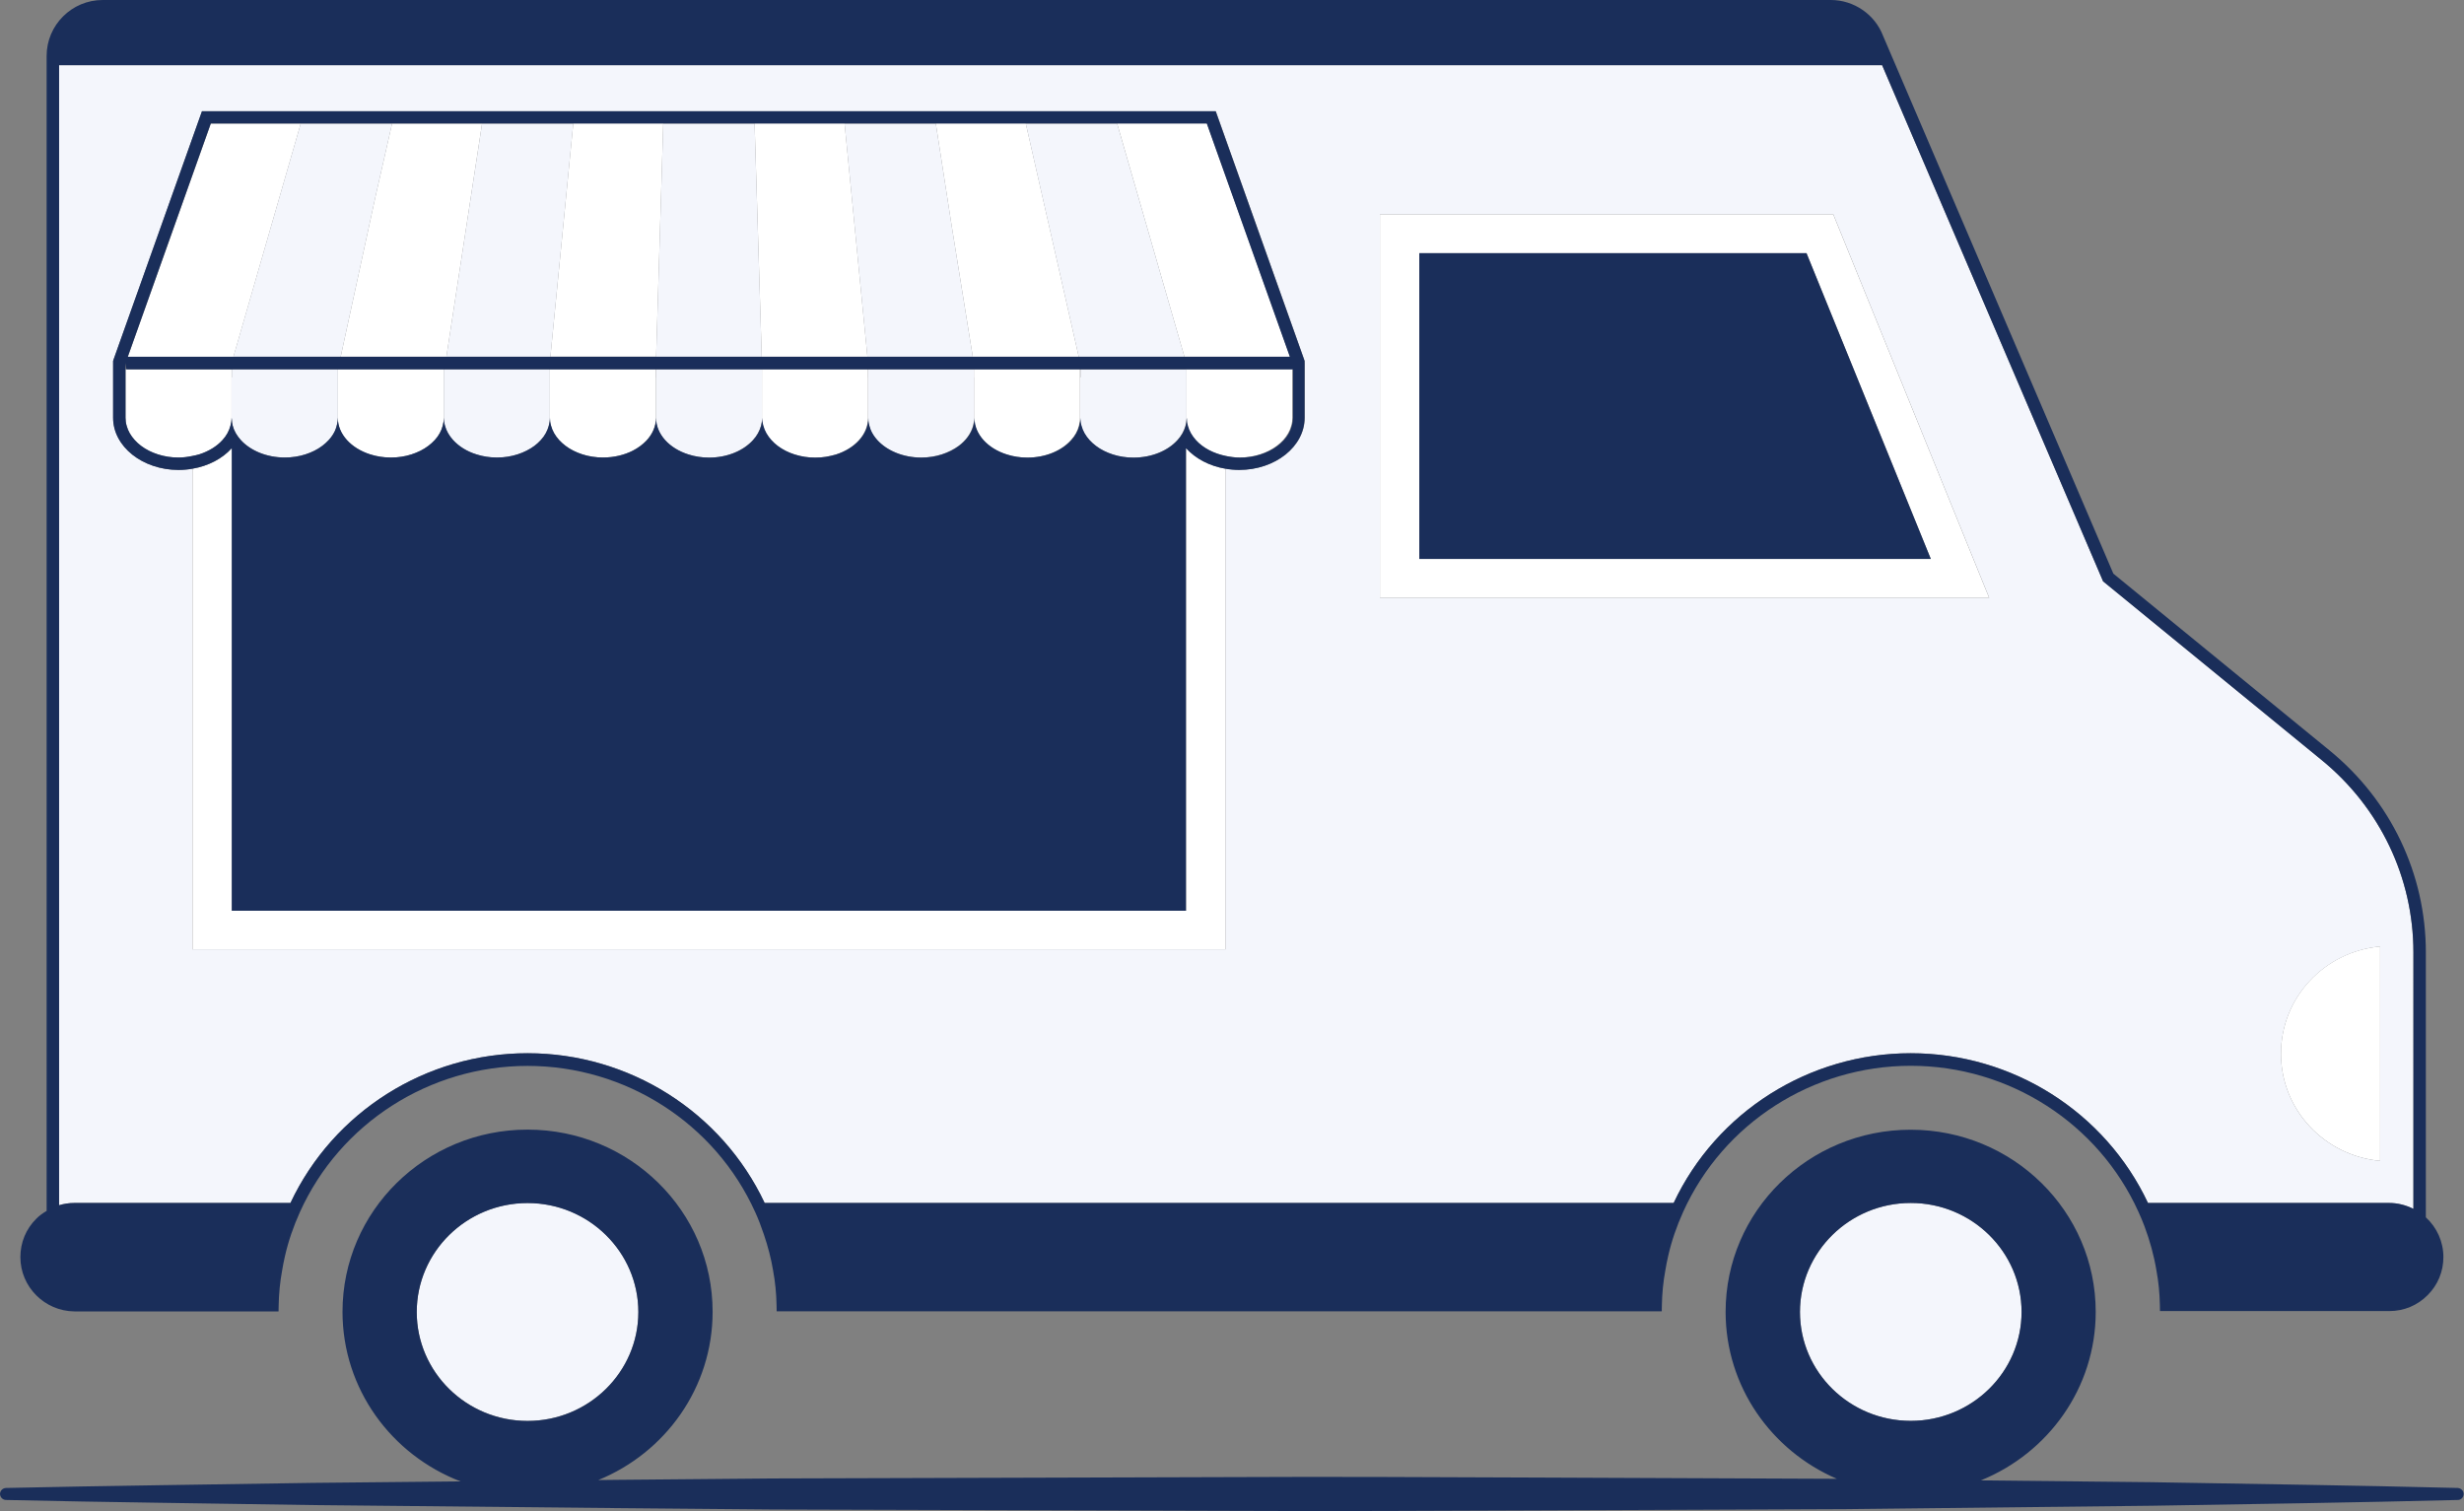 <?xml version="1.0" encoding="UTF-8" standalone="no"?><svg xmlns="http://www.w3.org/2000/svg" xmlns:xlink="http://www.w3.org/1999/xlink" fill="#000000" height="133.5" id="Layer_1" preserveAspectRatio="xMidYMid meet" version="1.1" viewBox="-0.0 0.0 217.7 133.5" width="217.7" x="0" xml:space="preserve" y="0" zoomAndPan="magnify"><rect x="-0.0" y="0.0" width="217.7" height="133.5" fill="#808080" stroke="none"/><g><g id="change1_1"><path d="M114.18,32.07L114.18,32.07l0,4.83c0,0.24-0.03,0.48-0.1,0.71c-0.12,0.46-0.37,0.88-0.7,1.26 c-0.34,0.37-0.77,0.7-1.27,0.95c-0.5,0.25-1.07,0.44-1.68,0.53c-0.3,0.05-0.62,0.07-0.94,0.07c-0.43,0-0.83-0.06-1.22-0.14 c-1.1-0.22-2.04-0.72-2.66-1.41c-0.34-0.37-0.58-0.8-0.71-1.26c-0.06-0.23-0.1-0.47-0.1-0.71v-3.56v-0.72h9.37V32.07z M86.06,33.34 v2.96v0.61c0,1.46,1.18,2.71,2.86,3.24c0.56,0.18,1.18,0.28,1.82,0.28c1.62,0,3.04-0.61,3.88-1.55c0.34-0.37,0.58-0.8,0.7-1.26 c0.06-0.23,0.1-0.47,0.1-0.71V36.3v-2.96v-0.72h-9.37V33.34z M67.32,33.34v2.96v0.61c0,0.24,0.03,0.48,0.1,0.71 c0.12,0.46,0.37,0.88,0.71,1.26c0.67,0.75,1.72,1.29,2.94,1.48c0.31,0.05,0.62,0.07,0.94,0.07c0.32,0,0.64-0.02,0.94-0.07 s0.6-0.12,0.88-0.2c1.68-0.53,2.86-1.78,2.86-3.24V36.3v-2.96v-0.72h-9.37V33.34z M49.38,38.87c0.34,0.37,0.77,0.7,1.27,0.95 c0.5,0.25,1.07,0.44,1.68,0.53c0.31,0.05,0.62,0.07,0.94,0.07c0.97,0,1.87-0.22,2.62-0.6c0.47-0.24,0.87-0.54,1.2-0.88 c0.54-0.57,0.86-1.28,0.86-2.03c0,0,0,0,0,0c0,0,0,0,0,0V36.3v-2.96v-0.72h-9.37v0.72v2.96v0.61c0,0.24,0.03,0.48,0.1,0.71 C48.8,38.07,49.04,38.5,49.38,38.87z M32.7,40.15c0.56,0.18,1.18,0.28,1.82,0.28c0.32,0,0.64-0.02,0.94-0.07 c0.61-0.09,1.18-0.28,1.68-0.53c0.5-0.25,0.93-0.58,1.27-0.95c0.34-0.37,0.58-0.8,0.7-1.26c0.06-0.23,0.1-0.47,0.1-0.71V36.3v-2.96 v-0.72h-9.37v0.72v2.96v0.61C29.83,38.36,31.02,39.61,32.7,40.15z M17.6,40.15c0.84-0.27,1.56-0.71,2.06-1.27 c0.34-0.37,0.58-0.8,0.7-1.26c0.06-0.23,0.1-0.47,0.1-0.71v-3.56v-0.72h-9.37v-0.55h0v4.83c0,0.24,0.03,0.48,0.1,0.71 c0.12,0.46,0.37,0.88,0.71,1.26c0.67,0.75,1.72,1.29,2.94,1.48c0.31,0.05,0.62,0.07,0.94,0.07c0.21,0,0.42-0.01,0.62-0.04 c0.2-0.02,0.4-0.06,0.6-0.1C17.2,40.24,17.41,40.21,17.6,40.15z M114.18,32.07L114.18,32.07L114.18,32.07L114.18,32.07z M11.09,32.07L11.09,32.07L11.09,32.07L11.09,32.07z M39.44,31.52l2.21-14.45l0.94-6.15h-7.95l-1.47,6.47L30.1,31.52h9.19H39.44z M113.98,31.52l-7.34-20.61h-4.72H98.7h0l5.95,20.61H113.98z M85.95,31.52h9.3h0.06l-2.24-9.88l-2.44-10.73h-7.95l1.4,9.02 L85.95,31.52z M76.64,31.52l-2.02-20.61h-4.65h-3.3l0.63,20.61H76.64z M57.97,31.52l0.63-20.61h-7.95h0l-0.57,5.81l-1.45,14.79 h0.15H57.97z M26.57,10.92h-3.05h-4.89l-7.34,20.61h9.33L26.57,10.92z M161.97,18.94l13.77,33.87h-53.82V18.94H161.97z M170.59,49.38l-10.98-27.01H125.4v27.01H170.59z M201.53,93.09c0,4.96,3.85,9.02,8.76,9.47V83.62 C205.37,84.06,201.53,88.13,201.53,93.09z M104.79,39.63v40.83h-84.3V39.63c-0.01-0.01-0.01-0.01-0.02-0.02 c-0.82,0.91-2.05,1.56-3.46,1.8v42.47h91.27V41.41c-1.42-0.24-2.64-0.9-3.46-1.8C104.8,39.61,104.79,39.62,104.79,39.63z" fill="#ffffff"/></g><g><g fill="#f4f6fc" id="change2_1"><path d="M57.95,33.34v2.96v0.61c0,1.46,1.18,2.71,2.86,3.24c0.56,0.18,1.18,0.28,1.82,0.28 c1.62,0,3.04-0.61,3.89-1.55c0.34-0.37,0.58-0.8,0.71-1.26c0.06-0.23,0.1-0.47,0.1-0.71V36.3v-2.96v-0.72h-9.37V33.34z" fill="inherit"/><path d="M76.69,33.34v2.96v0.61c0,0,0,0,0,0c0,0,0,0,0,0c0,0.31,0.06,0.61,0.16,0.89c0.02,0.05,0.03,0.1,0.05,0.15 c0.07,0.17,0.15,0.33,0.25,0.48c0.1,0.15,0.21,0.3,0.34,0.44c0.84,0.93,2.27,1.55,3.89,1.55c0.65,0,1.26-0.1,1.82-0.28 s1.07-0.44,1.49-0.75c0.64-0.48,1.09-1.09,1.28-1.78c0.06-0.23,0.1-0.47,0.1-0.71c0,0,0,0,0,0c0,0,0,0,0,0V36.3v-2.96v-0.72 h-9.37V33.34z" fill="inherit"/><path d="M114.08,37.62c-0.12,0.46-0.37,0.88-0.7,1.26C113.71,38.5,113.96,38.07,114.08,37.62z" fill="inherit"/><path d="M11.89,38.87c-0.34-0.37-0.58-0.8-0.71-1.26C11.31,38.07,11.56,38.5,11.89,38.87z" fill="inherit"/><path d="M95.43,33.34v2.96v0.61c0,0.24,0.03,0.48,0.1,0.71c0.12,0.46,0.37,0.88,0.71,1.26 c0.34,0.37,0.77,0.7,1.27,0.95c0.5,0.25,1.07,0.44,1.68,0.53c0.3,0.05,0.62,0.07,0.94,0.07c1.62,0,3.04-0.61,3.89-1.55 c0.34-0.37,0.58-0.8,0.71-1.26c0.05-0.18,0.07-0.37,0.08-0.57c0-0.05,0.02-0.09,0.02-0.14v-3.56v-0.72h-9.37V33.34z" fill="inherit"/><path d="M20.46,33.34v3.56c0,0.05,0.02,0.09,0.02,0.14c0.01,0.19,0.03,0.39,0.08,0.57c0.12,0.46,0.37,0.88,0.71,1.26 c0.84,0.93,2.27,1.55,3.89,1.55c0.32,0,0.64-0.02,0.94-0.07c0.61-0.09,1.18-0.28,1.68-0.53s0.93-0.58,1.27-0.95 c0.13-0.14,0.24-0.29,0.34-0.44c0.07-0.12,0.14-0.23,0.2-0.36c0.08-0.18,0.14-0.36,0.18-0.55c0.05-0.2,0.08-0.41,0.08-0.62 c0,0,0,0,0,0c0,0,0,0,0,0V36.3v-2.96v-0.72h-9.37V33.34z" fill="inherit"/><path d="M39.21,33.34v2.96v0.61c0,0.24,0.03,0.48,0.1,0.71c0.12,0.46,0.37,0.88,0.71,1.26 c0.51,0.56,1.22,1.01,2.06,1.27c0.56,0.18,1.18,0.28,1.82,0.28c0.65,0,1.26-0.1,1.82-0.28s1.07-0.44,1.49-0.75 c0.21-0.16,0.4-0.33,0.57-0.52c0.34-0.37,0.58-0.8,0.7-1.26c0.06-0.23,0.1-0.47,0.1-0.71V36.3v-2.96v-0.72h-9.37V33.34z" fill="inherit"/><path d="M168.82,106.28c-5.4,0-9.79,4.32-9.79,9.63c0,5.31,4.39,9.62,9.79,9.62c5.4,0,9.79-4.32,9.79-9.62 C178.61,110.6,174.22,106.28,168.82,106.28z" fill="inherit"/><path d="M42.65 10.92L42.59 10.92 41.65 17.07 39.44 31.52 48.63 31.52 50.08 16.73 50.65 10.92 50.59 10.92z" fill="inherit"/><path d="M34.58 10.92L26.63 10.92 26.63 10.92 26.57 10.92 26.57 10.92 20.62 31.52 20.63 31.52 29.97 31.52 30.1 31.52 33.17 17.39 34.64 10.92 34.58 10.92z" fill="inherit"/><path d="M104.65 31.52L98.7 10.92 98.64 10.92 90.69 10.92 90.63 10.92 90.63 10.92 93.07 21.65 95.31 31.52 104.64 31.52z" fill="inherit"/><path d="M67.3 31.52L67.3 31.52 66.67 10.92 66.61 10.92 58.66 10.92 58.6 10.92 57.97 31.52 57.97 31.52z" fill="inherit"/><path d="M85.95 31.52L84.08 19.93 82.68 10.92 82.62 10.92 74.68 10.92 74.62 10.92 76.64 31.52 76.64 31.52 85.88 31.52z" fill="inherit"/><path d="M11.29 31.52L18.62 10.92 18.62 10.92z" fill="inherit"/><path d="M205.11,67.13l-19.3-15.78l-0.05-0.12L166.29,5.76H5.22v100.72c0.43-0.13,0.88-0.2,1.35-0.2h19.09 c3.79-8.05,11.97-13.23,20.95-13.23c8.98,0,17.16,5.18,20.95,13.23h80.31c3.79-8.05,11.97-13.23,20.95-13.23 c8.99,0,17.17,5.18,20.96,13.23h21.32c0.74,0,1.47,0.19,2.13,0.52V84.14C213.23,77.54,210.27,71.34,205.11,67.13z M115.28,32.07 v4.83c0,2.54-2.59,4.61-5.78,4.61c-0.42,0-0.83-0.04-1.22-0.11v42.47H17V41.41c-0.39,0.07-0.8,0.11-1.22,0.11 c-3.19,0-5.78-2.07-5.78-4.61l0-4.83v-0.19l0.06-0.18l7.53-21.15l0.26-0.73h0.77h4.89h3.05h0.06h7.95h0.06h7.95h0.06h7.95h0.06 h7.95h8.07h3.3h4.71h7.95h0.06h7.95h0.06h7.95h0.06h3.22h4.72h0.77l0.26,0.73l7.53,21.15l0.06,0.18V32.07z M121.92,52.81V18.94 h40.06l13.77,33.87H121.92z M210.29,102.56c-4.92-0.45-8.76-4.51-8.76-9.47c0-4.96,3.85-9.02,8.76-9.47V102.56z" fill="inherit"/><path d="M46.61,106.28c-5.4,0-9.79,4.32-9.79,9.63c0,5.31,4.39,9.62,9.79,9.62c5.4,0,9.79-4.32,9.79-9.62 C56.4,110.6,52.01,106.28,46.61,106.28z" fill="inherit"/></g></g><g id="change3_1"><path d="M170.59,49.38H125.4V22.37h34.21L170.59,49.38z M217.67,132.01c-0.01,0.28-0.24,0.51-0.51,0.51 c-9.03,0.23-18.05,0.36-27.08,0.51l-27.08,0.3l-27.08,0.11c-9.03,0.03-18.05,0.09-27.08,0.04l-27.08-0.08l-13.54-0.04l-13.54-0.12 l-27.08-0.27c-9.03-0.15-18.05-0.24-27.08-0.45c-0.29-0.01-0.52-0.25-0.52-0.54c0.01-0.28,0.24-0.51,0.52-0.52 c9.03-0.2,18.05-0.3,27.08-0.45l13.09-0.13c-6.1-2.34-10.43-8.16-10.43-14.99c0-8.89,7.32-16.09,16.35-16.09s16.35,7.2,16.35,16.09 c0,6.71-4.17,12.45-10.1,14.87l1.81-0.02l13.54-0.12l13.54-0.04l27.08-0.08c9.03-0.05,18.05,0.01,27.08,0.04l26.38,0.11 c-5.78-2.48-9.83-8.15-9.83-14.75c0-8.89,7.32-16.09,16.35-16.09s16.35,7.2,16.35,16.09c0,6.73-4.2,12.48-10.15,14.89l15.06,0.16 c9.03,0.16,18.05,0.28,27.08,0.51C217.45,131.48,217.68,131.72,217.67,132.01z M46.61,125.54c5.4,0,9.79-4.32,9.79-9.62 c0-5.31-4.39-9.63-9.79-9.63c-5.4,0-9.79,4.32-9.79,9.63C36.82,121.22,41.21,125.54,46.61,125.54z M159.03,115.91 c0,5.31,4.39,9.62,9.79,9.62c5.4,0,9.79-4.32,9.79-9.62c0-5.31-4.39-9.63-9.79-9.63C163.42,106.28,159.03,110.6,159.03,115.91z M9.99,36.91l0-4.83v-0.19l0.06-0.18l7.53-21.15l0.26-0.73h0.77h4.89h3.05h0.06h7.95h0.06h7.95h0.06h7.95h0.06h7.95h8.07h3.3h4.71 h7.95h0.06h7.95h0.06h7.95h0.06h3.22h4.72h0.77l0.26,0.73l7.53,21.15l0.06,0.18v0.19v4.83c0,2.54-2.59,4.61-5.78,4.61 c-0.42,0-0.83-0.04-1.22-0.11c-1.42-0.24-2.64-0.9-3.46-1.8c-0.01,0.01-0.01,0.01-0.02,0.02v40.83h-84.3V39.63 c-0.01-0.01-0.01-0.01-0.02-0.02c-0.82,0.91-2.05,1.56-3.46,1.8c-0.39,0.07-0.8,0.11-1.22,0.11C12.59,41.52,9.99,39.45,9.99,36.91z M11.29,31.52h9.33h0.01h9.34h0.13h9.19h0.14h9.19h0.15h9.18h0h9.33h0h9.33h0h9.24h0.08h9.3h0.06h9.33h0.01h9.33l-7.34-20.61h-4.72 H98.7h0h-0.06h-7.95h-0.06h0h-7.95h-0.06h-7.95h-0.06h-4.65h-3.3h-0.06h-7.95H58.6h-7.95h0h-0.06h-7.95h-0.06h-7.95h-0.06h0h-7.95 h0h-0.06h0h-3.05h-4.89h0L11.29,31.52z M11.09,32.07L11.09,32.07l0,4.83c0,0.24,0.03,0.48,0.1,0.71c0.12,0.46,0.37,0.88,0.71,1.26 c0.67,0.75,1.72,1.29,2.94,1.48c0.31,0.05,0.62,0.07,0.94,0.07c0.21,0,0.42-0.01,0.62-0.04c0.2-0.02,0.4-0.06,0.6-0.1 c0.2-0.04,0.41-0.08,0.6-0.14c0.84-0.27,1.56-0.71,2.06-1.27c0.34-0.37,0.58-0.8,0.7-1.26c0.06-0.23,0.1-0.47,0.1-0.71 c0,0.05,0.02,0.09,0.02,0.14c0.01,0.19,0.03,0.39,0.08,0.57c0.12,0.46,0.37,0.88,0.71,1.26c0.84,0.93,2.27,1.55,3.89,1.55 c0.32,0,0.64-0.02,0.94-0.07c0.61-0.09,1.18-0.28,1.68-0.53s0.93-0.58,1.27-0.95c0.13-0.14,0.24-0.29,0.34-0.44 c0.07-0.12,0.14-0.23,0.2-0.36c0.08-0.18,0.14-0.36,0.18-0.55c0.05-0.2,0.08-0.41,0.08-0.62c0,0,0,0,0,0c0,0,0,0,0,0 c0,1.46,1.18,2.71,2.86,3.24c0.56,0.18,1.18,0.28,1.82,0.28c0.32,0,0.64-0.02,0.94-0.07c0.61-0.09,1.18-0.28,1.68-0.53 c0.5-0.25,0.93-0.58,1.27-0.95c0.34-0.37,0.58-0.8,0.7-1.26c0.06-0.23,0.1-0.47,0.1-0.71c0,0.24,0.03,0.48,0.1,0.71 c0.12,0.46,0.37,0.88,0.71,1.26c0.51,0.56,1.22,1.01,2.06,1.27c0.56,0.18,1.18,0.28,1.82,0.28c0.65,0,1.26-0.1,1.82-0.28 s1.07-0.44,1.49-0.75c0.21-0.16,0.4-0.33,0.57-0.52c0.34-0.37,0.58-0.8,0.7-1.26c0.06-0.23,0.1-0.47,0.1-0.71 c0,0.24,0.03,0.48,0.1,0.71c0.12,0.46,0.37,0.88,0.71,1.26c0.34,0.37,0.77,0.7,1.27,0.95c0.5,0.25,1.07,0.44,1.68,0.53 c0.31,0.05,0.62,0.07,0.94,0.07c0.97,0,1.87-0.22,2.62-0.6c0.47-0.24,0.87-0.54,1.2-0.88c0.54-0.57,0.86-1.28,0.86-2.03 c0,0,0,0,0,0c0,0,0,0,0,0c0,1.46,1.18,2.71,2.86,3.24c0.56,0.18,1.18,0.28,1.82,0.28c1.62,0,3.04-0.61,3.89-1.55 c0.34-0.37,0.58-0.8,0.71-1.26c0.06-0.23,0.1-0.47,0.1-0.71c0,0.24,0.03,0.48,0.1,0.71c0.12,0.46,0.37,0.88,0.71,1.26 c0.67,0.75,1.72,1.29,2.94,1.48c0.31,0.05,0.62,0.07,0.94,0.07c0.32,0,0.64-0.02,0.94-0.07s0.6-0.12,0.88-0.2 c1.68-0.53,2.86-1.78,2.86-3.24c0,0,0,0,0,0c0,0,0,0,0,0c0,0.31,0.06,0.61,0.16,0.89c0.02,0.05,0.03,0.1,0.05,0.15 c0.07,0.17,0.15,0.33,0.25,0.48c0.1,0.15,0.21,0.3,0.34,0.44c0.84,0.93,2.27,1.55,3.89,1.55c0.65,0,1.26-0.1,1.82-0.28 s1.07-0.44,1.49-0.75c0.64-0.48,1.09-1.09,1.28-1.78c0.06-0.23,0.1-0.47,0.1-0.71c0,0,0,0,0,0c0,0,0,0,0,0 c0,1.46,1.18,2.71,2.86,3.24c0.56,0.18,1.18,0.28,1.82,0.28c1.62,0,3.04-0.61,3.88-1.55c0.34-0.37,0.58-0.8,0.7-1.26 c0.06-0.23,0.1-0.47,0.1-0.71c0,0.24,0.03,0.48,0.1,0.71c0.12,0.46,0.37,0.88,0.71,1.26c0.34,0.37,0.77,0.7,1.27,0.95 c0.5,0.25,1.07,0.44,1.68,0.53c0.3,0.05,0.62,0.07,0.94,0.07c1.62,0,3.04-0.61,3.89-1.55c0.34-0.37,0.58-0.8,0.71-1.26 c0.05-0.18,0.07-0.37,0.08-0.57c0-0.05,0.02-0.09,0.02-0.14c0,0.24,0.03,0.48,0.1,0.71c0.12,0.46,0.37,0.88,0.71,1.26 c0.62,0.69,1.57,1.19,2.66,1.41c0.39,0.08,0.8,0.14,1.22,0.14c0.32,0,0.64-0.02,0.94-0.07c0.61-0.09,1.18-0.28,1.68-0.53 c0.5-0.25,0.93-0.58,1.27-0.95s0.58-0.8,0.7-1.26c0.06-0.23,0.1-0.47,0.1-0.71v-4.83l0,0l0,0v0v0v0.55h-9.37h-9.37h-9.37h-9.37 h-9.37h-9.37h-9.37h-9.37h-9.37h-9.37h-9.37L11.09,32.07L11.09,32.07L11.09,32.07L11.09,32.07z M1.8,111.06 c0-1.29,0.5-2.49,1.4-3.38c0.26-0.27,0.57-0.49,0.92-0.7V4.94C4.12,2.22,6.34,0,9.07,0h152.69c2.03,0,3.89,1.27,4.61,3.16 l20.35,47.52l19.09,15.61c5.42,4.42,8.52,10.93,8.52,17.85v23.41c0.98,0.9,1.55,2.16,1.55,3.51c0,1.28-0.5,2.48-1.4,3.37 c-0.89,0.9-2.09,1.4-3.38,1.4h-20.26l-0.01-0.54c-0.02-1.05-0.12-2.06-0.3-3.02l0-0.01c-0.22-1.33-0.58-2.64-1.06-3.92 c-0.16-0.43-0.34-0.85-0.53-1.27c-3.54-7.84-11.44-12.91-20.12-12.91c-8.67,0-16.57,5.07-20.11,12.91 c-0.57,1.26-1.02,2.56-1.32,3.88c-0.1,0.44-0.19,0.88-0.26,1.32c-0.18,0.98-0.28,2-0.3,3.04l-0.01,0.54H68.62l-0.01-0.54 c-0.02-1.04-0.12-2.06-0.3-3.02l0-0.01c-0.18-1.09-0.46-2.16-0.82-3.22c-0.23-0.67-0.47-1.33-0.77-1.98 c-3.54-7.84-11.44-12.91-20.11-12.91s-16.57,5.07-20.11,12.91c-0.57,1.26-1.02,2.56-1.32,3.88c-0.1,0.44-0.19,0.88-0.26,1.32 c-0.18,0.98-0.28,2-0.3,3.04l-0.01,0.54H6.57C3.94,115.83,1.8,113.69,1.8,111.06z M5.22,106.48c0.43-0.13,0.88-0.2,1.35-0.2h19.09 c3.79-8.05,11.97-13.23,20.95-13.23c8.98,0,17.16,5.18,20.95,13.23h80.31c3.79-8.05,11.97-13.23,20.95-13.23 c8.99,0,17.17,5.18,20.96,13.23h21.32c0.74,0,1.47,0.19,2.13,0.52V84.14c0-6.6-2.96-12.79-8.12-17l-19.3-15.78l-0.05-0.12 L166.29,5.76H5.22V106.48z" fill="#1a2e5a"/></g></g></svg>